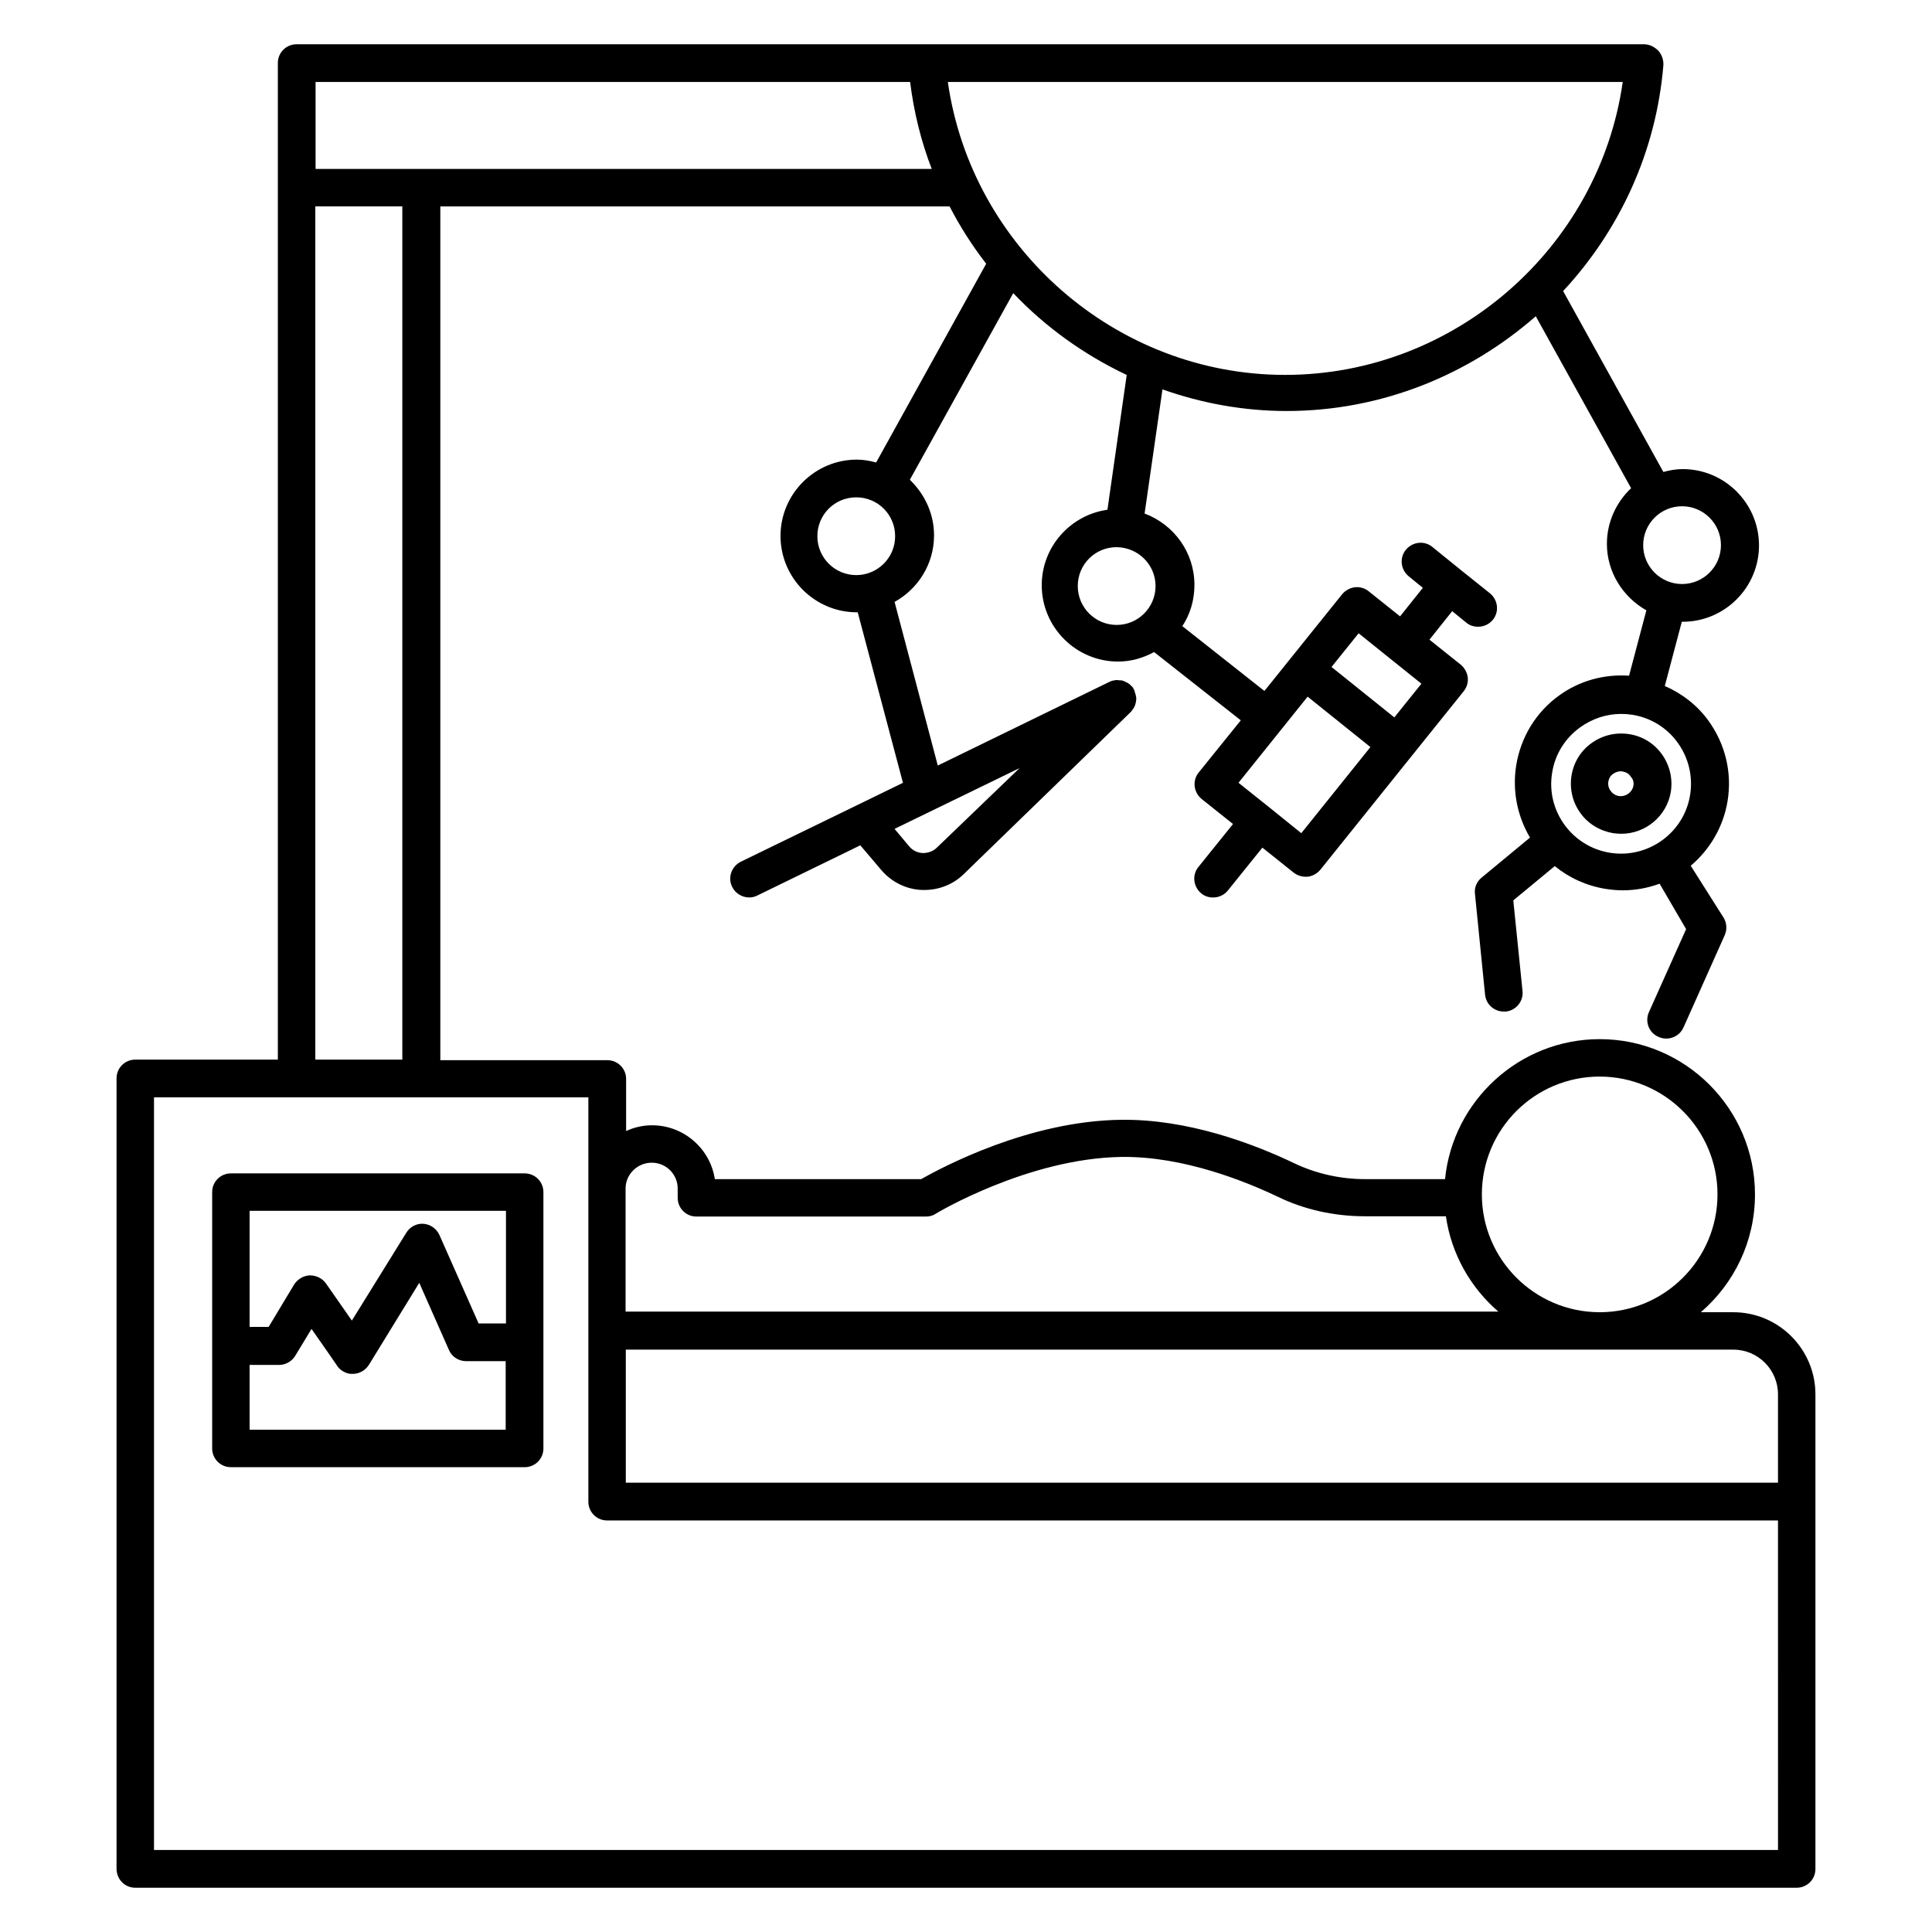 <?xml version="1.0" encoding="UTF-8"?>
<!-- Uploaded to: ICON Repo, www.svgrepo.com, Generator: ICON Repo Mixer Tools -->
<svg fill="#000000" width="800px" height="800px" version="1.1" viewBox="144 144 512 512" xmlns="http://www.w3.org/2000/svg">
 <g>
  <path d="m603.36 491.75h-8.625c8.777-7.559 14.352-18.703 14.352-31.223 0-22.672-18.473-41.145-41.145-41.145-21.297 0-38.93 16.336-40.992 37.098h-21.223c-6.488 0-12.902-1.449-18.551-4.121-11.297-5.418-28.551-11.832-46.105-11.602-24.504 0.305-47.402 12.594-52.977 15.727h-54.656c-1.223-8.09-8.246-14.273-16.641-14.273-2.441 0-4.734 0.535-6.871 1.527v-13.816c0-2.75-2.215-4.961-4.961-4.961h-44.273v-226.26h134.96c2.75 5.344 6.031 10.457 9.695 15.191l-29.16 52.672c-1.68-0.457-3.359-0.762-5.113-0.762-11.145 0-20.23 9.082-20.23 20.23 0 11.145 9.082 20.23 20.23 20.23h0.23l11.984 45.191-12.215 5.953-30.762 14.961c-2.441 1.223-3.512 4.199-2.289 6.641 0.84 1.754 2.672 2.824 4.504 2.824 0.762 0 1.449-0.152 2.215-0.535l27.25-13.281 5.574 6.566c2.672 3.129 6.566 5.113 10.762 5.266h0.688c3.894 0 7.711-1.527 10.457-4.273l44.121-42.824c0.078-0.078 0.078-0.152 0.152-0.152 0.152-0.23 0.305-0.383 0.457-0.609 0.23-0.305 0.383-0.609 0.535-0.918 0.078-0.23 0.152-0.457 0.23-0.762 0.078-0.383 0.152-0.688 0.152-1.07 0-0.23 0-0.535-0.078-0.762-0.078-0.383-0.152-0.688-0.305-1.07-0.078-0.152-0.078-0.305-0.078-0.457-0.078-0.078-0.152-0.152-0.23-0.305-0.078-0.152-0.078-0.305-0.152-0.383-0.152-0.23-0.305-0.305-0.457-0.457-0.152-0.23-0.383-0.383-0.535-0.535-0.305-0.23-0.609-0.383-0.918-0.535-0.23-0.078-0.457-0.23-0.688-0.305-0.383-0.152-0.762-0.152-1.145-0.152-0.23 0-0.457-0.078-0.609-0.078-0.609 0.078-1.223 0.152-1.832 0.457l-45.57 22.215-11.449-43.359c6.184-3.434 10.457-10 10.457-17.633 0-5.801-2.519-10.992-6.414-14.734l27.402-49.465c8.551 9.008 18.777 16.336 30.074 21.68l-5.113 35.727c-9.77 1.375-17.406 9.77-17.406 20 0 11.145 9.082 20.23 20.23 20.23 3.512 0 6.719-0.992 9.543-2.519l22.977 18.09-11.145 13.816c-1.754 2.137-1.375 5.266 0.762 7.023l8.32 6.641-9.16 11.375c-1.754 2.137-1.375 5.266 0.762 7.023 0.918 0.762 1.984 1.07 3.129 1.07 1.449 0 2.902-0.609 3.894-1.832l9.16-11.375 8.32 6.641c0.918 0.688 1.984 1.07 3.129 1.07h0.535c1.297-0.152 2.519-0.84 3.359-1.832l24.578-30.609 13.434-16.719c0.84-1.07 1.223-2.367 1.07-3.664s-0.84-2.519-1.832-3.359l-8.32-6.641 6.031-7.559 3.742 3.055c0.918 0.762 1.984 1.07 3.129 1.07 1.449 0 2.902-0.609 3.894-1.832 1.754-2.137 1.375-5.266-0.762-7.023l-7.633-6.106-7.633-6.184c-2.137-1.754-5.266-1.375-7.023 0.762-1.754 2.137-1.375 5.266 0.762 7.023l3.742 3.055-6.031 7.559-8.32-6.641c-0.992-0.84-2.367-1.223-3.664-1.07s-2.519 0.84-3.359 1.832l-13.434 16.719-7.176 8.93-21.754-17.176c2.062-3.129 3.207-6.871 3.207-10.914 0-8.703-5.496-16.031-13.207-18.93l4.734-32.898c10.383 3.664 21.449 5.727 32.898 5.727 25.113 0 48.242-9.543 66.031-25.113l25.266 45.57c-3.894 3.664-6.414 8.93-6.414 14.734 0 7.559 4.273 14.121 10.457 17.633l-4.582 17.328c-6.566-0.457-13.055 1.297-18.473 5.191-6.184 4.426-10.23 11.07-11.449 18.625-1.07 6.871 0.383 13.512 3.664 19.082l-12.824 10.609c-1.297 1.07-1.984 2.672-1.754 4.352l2.672 26.641c0.23 2.594 2.441 4.504 4.961 4.504h0.535c2.75-0.305 4.734-2.75 4.426-5.496l-2.441-23.969 10.992-9.082c3.742 3.055 8.32 5.191 13.434 6.031 1.527 0.23 3.055 0.383 4.582 0.383 3.359 0 6.641-0.609 9.77-1.754l7.023 12.039-9.848 21.984c-1.145 2.519 0 5.496 2.519 6.566 0.688 0.305 1.375 0.457 2.062 0.457 1.91 0 3.742-1.07 4.582-2.977l10.914-24.426c0.688-1.527 0.535-3.281-0.305-4.656l-8.703-13.742c5.039-4.273 8.625-10.23 9.77-17.176 1.223-7.559-0.609-15.039-5.039-21.223-2.977-4.121-7.023-7.25-11.602-9.238l4.504-17.023h0.23c11.145 0 20.23-9.082 20.23-20.23 0-11.145-9.082-20.23-20.23-20.23-1.754 0-3.434 0.305-5.113 0.762l-26.566-47.938c14.887-16.031 24.656-36.793 26.566-59.848 0.078-1.375-0.383-2.75-1.297-3.816-1.148-1.133-2.445-1.746-3.898-1.746h-357.02c-2.75 0-4.965 2.215-4.965 4.961v264.12h-37.785c-2.75 0-4.961 2.215-4.961 4.961v209.46c0 2.824 2.215 5.039 4.961 5.039h440.3c2.75 0 4.961-2.215 4.961-4.961v-125.8c0-11.984-9.77-21.754-21.754-21.754zm-211.07-123.13c-0.992 0.992-2.367 1.449-3.742 1.449-1.449-0.078-2.672-0.688-3.586-1.754l-3.894-4.656 33.129-16.105zm-21.375-72.211c-5.648 0-10.305-4.582-10.305-10.305 0-5.727 4.582-10.305 10.305-10.305 5.727 0 10.305 4.582 10.305 10.305s-4.656 10.305-10.305 10.305zm109.62 61.676-8.32-6.641 18.32-22.824 16.641 13.359-18.32 22.824zm23.512-46.258 16.641 13.359-7.176 8.93-16.641-13.359zm-53.816-12.52c0 5.648-4.582 10.305-10.305 10.305-5.648 0-10.305-4.582-10.305-10.305 0-5.727 4.582-10.305 10.305-10.305 5.727 0.078 10.305 4.656 10.305 10.305zm138.39 41.527c2.902 4.047 4.047 8.93 3.281 13.816-1.602 10.078-11.145 16.945-21.223 15.344-10.078-1.602-17.023-11.145-15.344-21.223 0.762-4.887 3.434-9.16 7.481-12.062 3.207-2.289 6.945-3.512 10.84-3.512 0.992 0 1.984 0.078 2.977 0.23 4.738 0.766 9.09 3.359 11.988 7.406zm11.449-52.367c0 5.648-4.582 10.305-10.305 10.305-5.648 0-10.305-4.582-10.305-10.305 0-5.648 4.582-10.305 10.305-10.305 5.648 0 10.305 4.582 10.305 10.305zm3.285 213.2c6.566 0 11.832 5.344 11.832 11.832v23.434h-305.34v-35.266zm-35.422-72.363c17.176 0 31.223 13.969 31.223 31.223 0 17.176-13.969 31.223-31.223 31.223-17.176 0-31.223-13.969-31.223-31.223 0.004-17.254 13.973-31.223 31.223-31.223zm-251.21 22.824c3.816 0 6.871 3.055 6.871 6.871v2.441c0 2.75 2.215 4.961 4.961 4.961h60.84c0.918 0 1.832-0.23 2.594-0.762 0.23-0.152 24.426-14.656 49.16-15.039 16.566-0.23 33.129 6.566 41.602 10.609 6.945 3.359 14.887 5.113 22.902 5.113h21.527c1.449 10.078 6.566 18.93 13.895 25.266h-231.29v-32.746c0.07-3.664 3.125-6.715 6.941-6.715zm257.32-286.41c-6.258 43.969-44.578 77.633-89.465 77.633s-83.129-33.738-89.391-77.633zm-346.48 0h157.63c0.992 8.016 2.902 15.727 5.727 23.055h-163.29v-23.055zm0 32.977h23.055v226.11h-23.055zm387.63 435.57h-430.38v-199.46h115.11v107.17c0 2.75 2.215 4.961 4.961 4.961h310.3z"/>
  <path d="m283.05 454.96h-77.863c-2.75 0-4.961 2.215-4.961 4.961v67.938c0 2.75 2.215 4.961 4.961 4.961h77.863c2.75 0 4.961-2.215 4.961-4.961v-67.938c0-2.75-2.215-4.961-4.961-4.961zm-4.961 10v29.77h-7.25l-10.383-23.434c-0.762-1.68-2.367-2.824-4.199-2.977-1.832-0.152-3.586 0.762-4.582 2.367l-14.426 23.281c-1.68-2.441-3.894-5.574-6.871-9.848-0.992-1.375-2.594-2.137-4.273-2.137-1.68 0.078-3.207 0.992-4.121 2.367l-6.793 11.297-5.043-0.004v-30.762h67.941zm-67.941 57.938v-17.176h7.785c1.754 0 3.359-0.918 4.273-2.367l4.352-7.176c3.129 4.426 6.106 8.777 6.641 9.543 0.609 1.07 1.68 1.832 2.902 2.215 0.457 0.152 0.918 0.152 1.375 0.152 1.68 0 3.281-0.84 4.273-2.367l13.359-21.758 7.863 17.785c0.762 1.832 2.594 2.977 4.582 2.977h10.457v18.168z"/>
  <path d="m565.8 340.91c-2.902 2.062-4.809 5.191-5.344 8.703-0.535 3.512 0.305 7.023 2.367 9.848 2.062 2.902 5.191 4.734 8.703 5.344 0.688 0.078 1.449 0.152 2.137 0.152 6.414 0 12.062-4.656 13.129-11.145 0.535-3.512-0.305-7.023-2.367-9.922-2.062-2.902-5.191-4.809-8.703-5.344-3.586-0.535-7.019 0.305-9.922 2.363zm11.07 11.301c-0.305 1.754-1.984 2.977-3.816 2.75-0.918-0.152-1.68-0.609-2.215-1.375-0.535-0.688-0.762-1.602-0.609-2.441 0.152-0.918 0.609-1.68 1.375-2.137 0.609-0.383 1.223-0.609 1.91-0.609 0.152 0 0.383 0 0.535 0.078 0.918 0.152 1.68 0.609 2.137 1.375 0.605 0.602 0.836 1.52 0.684 2.359z"/>
 </g>
</svg>